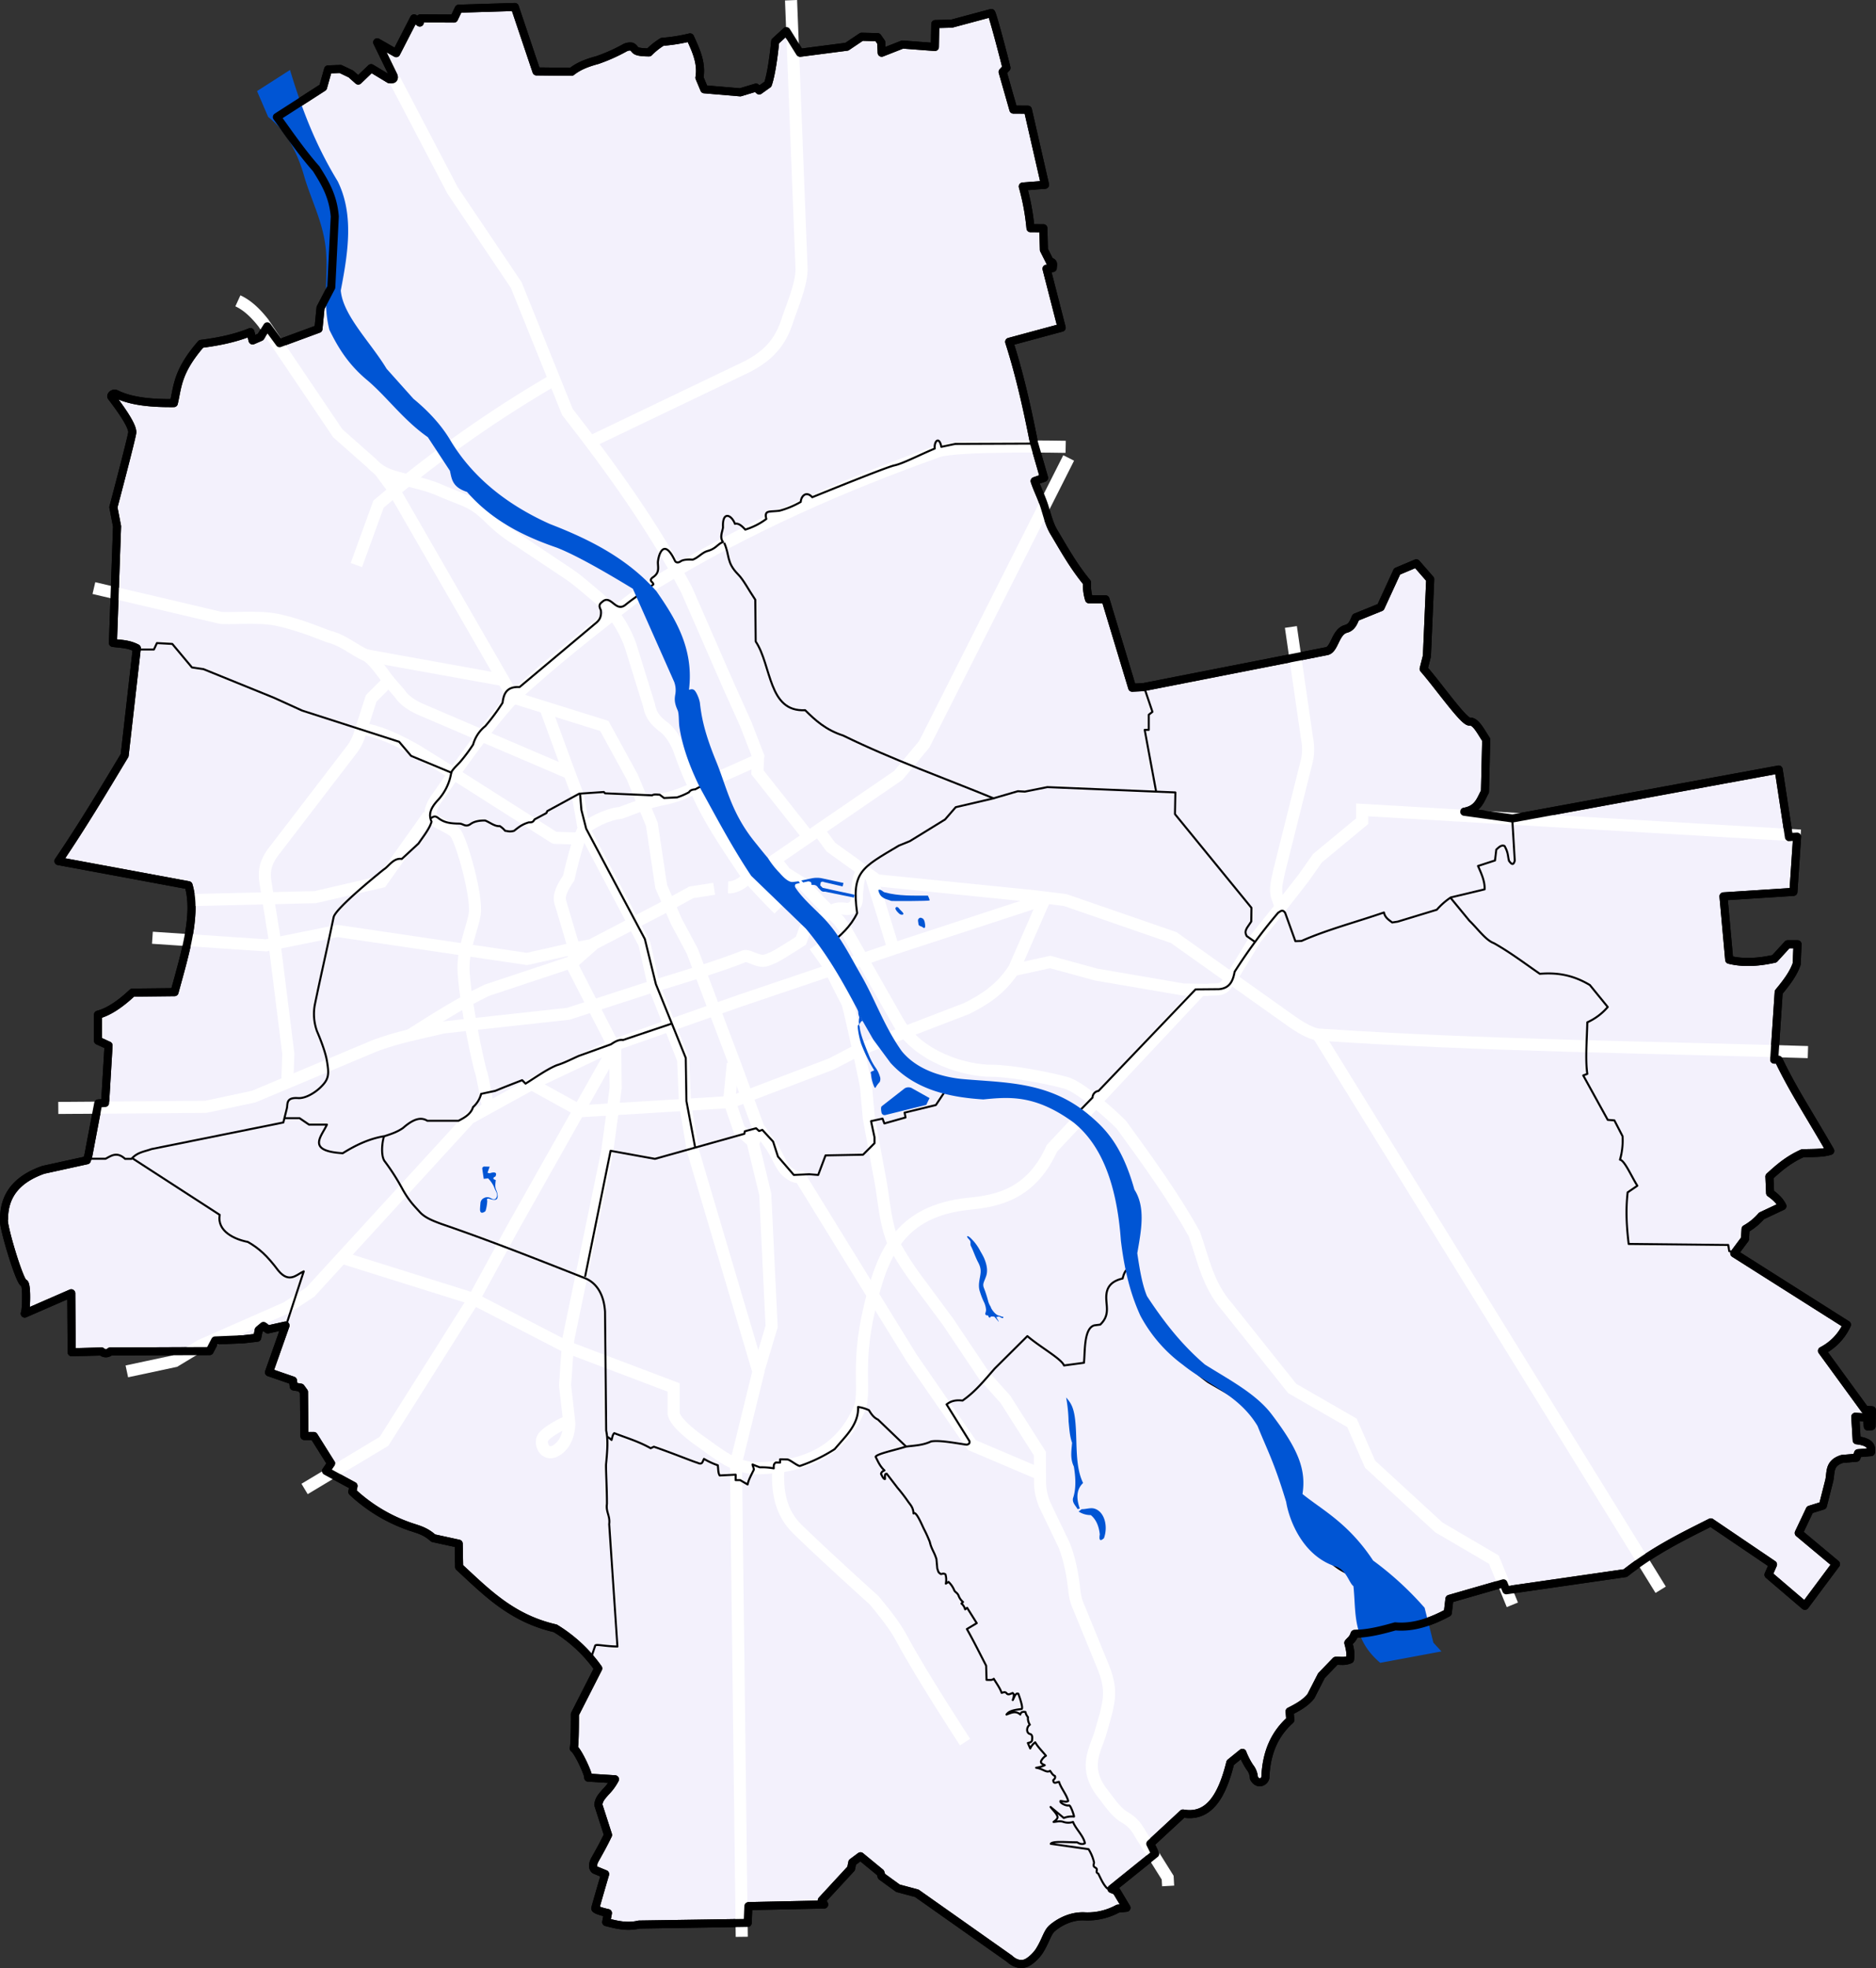 <svg xmlns="http://www.w3.org/2000/svg" width="930.813" height="976.313" viewBox="0 0 930.813 976.313"><rect x="0" y="0" width="930.813" height="976.313" fill="#333333" stroke="none"/><g id="g4096" transform="translate(-52.481 -16.384)"><path id="path2067" d="M210.492,179.717l-19.284,7.1-6.125-8.362-3.347,5.3-3.923,1.7-1.08-4.15c-7.66,3.112-15.943,4.773-24.473,5.857-11.805,13.623-11.6,20.979-13.528,29.371-9.646.079-20.677-.509-28.742-4.562-1.371-.557-2.652.859-2.208,1.44,3.7,4.842,10.754,14.364,10.306,17.835-.405,3.14-9.352,36.954-9.352,36.954l1.825,9.467-2.053,57.826c3.714.534,7.578.38,11.862,2.623l-6.045,53.149c-10.572,17.583-21.094,35.178-32.848,52.465l64.555,11.976c4.327,14.456-1.756,33.959-6.957,53.035l-20.872.228c-6.463,6.081-12.139,9.648-17.108,10.949v12.888l5.247,2.4-1.711,28.514-3.422.228-4.9,25.9-.747,2.288-21.572,4.74c-14.034,4.921-19.494,13.491-19.5,24.379-1.209,1.662,7.986,32.439,9.947,31.791,1.631.805.948,15,.311,15.13l23.093-10.059.2,29.255,14.823-.39a3.011,3.011,0,0,0,4.291,0l49.344-.195,2.73-5.266,14.043-.585,6.826-.78.78-3.9,2.34-1.95,2.145,1.755,8.777-1.95-8.191,23.209,11.9,4.1.39,2.926,3.511.585,1.56,2.145.2,21.844h4.681l8.582,13.653-2.535,3.706,13.652,7.411-.585,2.926A79.76,79.76,0,0,0,256.591,774.1c3.74,1.227,7.117,2.092,10.846,5.476l12.626,2.755.222,11.54c13.742,12.7,26.072,25.467,47.695,30.443a71.862,71.862,0,0,1,21.31,19.89l-11.568,22.731s.064,14.3-.545,16.934c2.151,1.384,7.583,13.315,7.145,14.5l13.279.829a25.853,25.853,0,0,1-4.723,6.385c-1.728,2.079-3.141,3.348-3.545,6.225l4.827,15c-2.368,4.939-4.191,8.1-6.43,12.119-1.3,2.3-1.293,4.348-.048,5.233l5.036,2.072s-4.24,14.426-4.849,16.862c-.47,1.049,6.237,2.479,6.237,2.479l-.854,4.474c5.48,1.406,10.394,2.6,16.323,1.219l53.878-.826.336-8.327,37.611-.8-1.17-2.084,14.526-15.736.625-3.084,4.051-3.011,9.893,8.142.568,1.819,8.1,5.88,9.36,2.51,46.134,32.541s3.332,3.536,7.613,2.242c2.179-.659,5.5-3.661,7.2-6.409,3.139-5.056,3.769-8.876,6.214-11.033,1.2-1.062,7.758-6.467,16.457-5.881a31.228,31.228,0,0,0,16.149-3.832l4.263-.44-5.016-8.36-2.395-.976,21.682-17.464-2.451-4.935,16.226-15.024c13.037,2.337,19.452-8.976,23.477-25.214l6.021-4.882a36.75,36.75,0,0,0,3.658,7.109,9.2,9.2,0,0,1,2.04,5.41c2.124,3.722,5.31,1.741,5.683-.2.485-13.383,5.253-22.246,12.38-28.617l-.352-4.262c3.7-1.872,7.795-4.024,10.578-7.542l5.212-10.177,7.105-7.373c2.569-.13,4.169.5,7.088-.683.217-1.739.55-3.245-.845-8.208,1.052-1.308,2.207-1.8,3.093-4.44,7.258-.239,13.478-1.861,20.185-3.754,9.146.812,17.8-2.328,26.074-6.736l.812-6.9,26.79-7.712,1.421,3.45,59.06-8.524c14.139-11.179,28.279-18.049,42.418-25.167l30.849,20.9-2.232,5.074,18.063,15.425,15.425-20.7-18.469-15.425,5.48-11.568,6.495-2.03,3.044-11.974c1.149-4.044-.525-8.986,6.495-11.163l7.1-.609.812-2.233,6.416-.539c.779-4-2.533-5.352-7.1-5.886l-.694-11.654,5.886.406.312,4.4,1.881-.125.2-7.915-3.45-.2L956.5,686.667a27.35,27.35,0,0,0,12.372-12.95l-55.89-35.4,5.314-7.141.281-4.949a29.75,29.75,0,0,0,7.915-6.495l10.351-4.871c-.959-1.883-2.393-3.891-6.089-6.495l-.351-8.149c4.541-4.136,9.139-8.255,16.385-11.538,4.736-.225,9.864.073,13.8-1.218-12.316-21.219-18.531-30.4-25.666-45.229l-2.139-.031,2.233-33.488c3.779-4.561,7.3-9.156,8.93-14l.406-9.742h-4.871l-6.588,7.2c-7.734,1.707-15.28,2.284-22.434.508l-2.841-31.458,34.705-2.233,1.827-27.4-4.059.2L935,398.306l-132.07,24.276L779,419.258c6.989-1.221,8.067-6.038,10.272-9.993l.609-25.775c-2.677-4.01-5.2-9.322-8.253-8.971-2.8.322-15.185-17.423-22.775-26.14l1.613-6.388,1.635-38.06-6.9-7.915-9.53,4.02L737.505,317.8l-12.341,5c-1.056,2.343-1.823,4.915-4.835,5.721-5.387,1.41-5.545,10.264-9.575,11.055l-91.026,17.867-5.494.266-13.257-43.838h-8.14a23.764,23.764,0,0,1-1.015-8.321c-6.974-8.459-11.858-17.421-16.416-25-2.669-4.438-3.55-9.617-5.276-14.446-1.37-3.832-3.08-7.194-4.286-10.885l4.668-1.624-4.993-17.319c-3.277-16.677-7.015-33.6-12.312-50.132l26.033-7.034-7.509-29.226,3.107-.36c-.118-.817.909-3.06-1.384-3.056l-3.02-5.975-.264-10.7-6.385-.015a116.351,116.351,0,0,0-3.826-20.686L571,108.243l-8.524-37.265-7.182-.039-5.331-18.672,1.881-2.03c-.862-3.846-6.728-26.139-7.509-27.2l-19.687,5.277-8.118.2-.2,11.366-16.034-1.218-10.351,4.059-.2-5.074-1.827-2.638-7.915-.2-7.343,4.931L449.358,42.76l-6.7-10.75L437.1,37.1c-.685,7.427-2.074,16.94-3.618,21.256l-4.3,3.073-1.6-1.414-7.827,2.357-17.823-1.509-2.407-5.752c1.251-7.315-1.78-13.675-4.665-19.991a83.334,83.334,0,0,1-13.748,2.189,33.845,33.845,0,0,0-6.621,5.261c-8.377-.066-6.156-1.619-8.562-2.879a5.487,5.487,0,0,0-3.576.684,86.332,86.332,0,0,1-13.412,5.974c-7.25,1.946-10.417,3.893-12.924,5.84L318.66,52l-10.75-31.967-27.818.849-2.357,4.9-16.691-.094-.283,2.075-2.829-2.075-8.864,17.257-9.43-5.375,8,16.413c.8,1.906-.272,2.159-1.931,1.9L236.619,50.4l-6.387,6.124-3.645-3.249-5.194-2.493L215.278,51l-2.506,8.9L189.857,74.633c6.268,8.609,12.154,17.313,19.51,25.649,4.116,6.569,8.37,13.277,9.216,23.684l-1.733,35.079-5.331,10.239-1.027,10.432Z" transform="translate(0 -0.191)" fill="#f3f1fc" stroke="#000" stroke-linejoin="round" stroke-width="4" fill-rule="evenodd"></path><path id="path2533" d="M177.129,174.12c4.927,2.256,9.009,6.352,12.6,10.9l36.966,54.79,16.914,14.961c5.1,5.411,9.855,6.27,16.641,8.083s11.536,2.714,17.873,5.554l6.241,2.557c8.342,3.21,10.992,4.383,17.74,10.852a72.9,72.9,0,0,0,13.927,10.969L341.36,309.68c4.288,2.979,6.6,5.034,12.606,10.1a57.267,57.267,0,0,1,18.029,25.489l9.148,29.467c1,5.253,3.359,7.811,7.485,10.959s6.9,9.488,7.3,10.638c2.526,6.892,4.947,13.829,8.546,20.274,6.378,14.922,16.183,28.9,25.595,43.052,4.945,5.531,10.1,10.955,15.42,16.3" transform="translate(-6.621 -8.501)" fill="none" stroke="#fff" stroke-width="6"></path><path id="path2535" d="M479.623,512.294c2.687,3.955,5.594,7.4,8.033,11.929,2.523,5.573,7.608,15.213,8.239,16.474s9.779,42.483,9.313,42.579l1.3,14.532,5.129,27.82c2.439,11.508,2.467,23.079,7.317,34.587A156.864,156.864,0,0,0,529.6,676.96l16.149,21.779,18.107,26.98L574.217,737.2l17.15,26.982.084,13.6a29.654,29.654,0,0,0,2.4,11.89l9.481,19.738c2.753,6.846,4.308,14.781,5.207,23.313a26.789,26.789,0,0,0,2.254,8l12.123,29.608c4.692,12.046,3.017,16.933-1.71,33.182-2.737,8.29-8.124,16.731,1.01,28.831,3.467,4.365,6.628,9.406,10.879,12.045,5.871,3.3,7.089,7.028,9.481,10.646l12.2,19.505.233,4.119" transform="translate(-22.936 -26.741)" fill="none" stroke="#fff" stroke-width="6"></path><path id="path3237" d="M251.322,262.848l6.851,9.269,59.643,103.57,45.135,14.1,13.9,25.389,9.672,23.374,4.634,30.829,7.508,17.3,7.92,14.773,21.722,57.473,11.314,30.773-2.489,6.336" transform="translate(-10.623 -13.287)" fill="none" stroke="#fff" stroke-width="6"></path><path id="path2283" d="M459.293,467.541l4.693,6.186,8.533,5.333,9.6,10.026,8.319,8.106,3.626,4.906s14.952,26.487,25.876,45.591c10.174,17.792,33.755,24.275,46.6,24.2,8.575-.052,27.4,3.372,36.72,5.988,8.5,2.386,28.57,21.375,27.969,21.495,12.858,17.653,25.567,35.325,35.623,53.328,4.5,12.415,6.542,25.263,16.638,36.69l32,40.1,29.651,17.065,8.959,20.478,34.13,31.357,27.3,16,9.173,22.4" transform="translate(-21.84 -24.327)" fill="none" stroke="#fff" stroke-width="6"></path><path id="path2285" d="M913.6,834.2,743.071,558.028" transform="translate(-37.146 -29.208)" fill="none" stroke="#fff" stroke-width="6"></path><path id="path2287" d="M603.208,256.5,531.535,398.563l-12.8,15.359-76.28,52.28c-2.518,1.988-5.177,3.413-8.214,3.33" transform="translate(-20.489 -12.944)" fill="none" stroke="#fff" stroke-width="6"></path><path id="path2281" d="M464.433,433.427l-25.1-31.7.32-7.146.107-.747-6.186-16-8.533-18.985-20.9-47.782c-16.367-31.031-37.072-59.893-59.088-88.1l-25.384-62.928-31.57-46.929L259.3,58.078" transform="translate(-11.053 -2.242)" fill="none" stroke="#fff" stroke-width="6"></path><path id="path2297" d="M481.48,451.514l6.327,8.57,22.9,16.47,78.2,7.9,15.131,1.875,53.83,18.613,58.65,41.644c6.751,4.733,11.413,6.646,14.6,6.561,81.293,5.392,160.993,6.141,241.433,8.6" transform="translate(-23.037 -23.463)" fill="none" stroke="#fff" stroke-width="6"></path><path id="path2301" d="M118.893,722.1l23.835-5.088,12.855-7.767L198.165,690.5l11.784-7.767,79-86.235,31.6-17.408,39.521-18.684,62.855-22.121,76.613-25.9,74.185-24.279" transform="translate(-3.48 -25.437)" fill="none" stroke="#fff" stroke-width="6"></path><path id="path2305" d="M266.777,557.411c12.574-7.991,25.1-16.048,38.721-22.641l43.178-14.337" transform="translate(-11.456 -27.18)" fill="none" stroke="#fff" stroke-width="6"></path><path id="path3235" d="M306.651,577.791s-2.815-15.795-3.482-17.14c-.532-1.073-7.182-29.621-8.566-49.144-.8-11.187,4.3-21.573,5.491-29.056,1.354-8.544-6.236-35.645-9.51-40.168-1.384-1.911-6.232-3.937-9.375-5.7-4.62-2.587-3.111-6.47-.713-10.5,12.619-18.064,25.14-36.155,39.063-51.443,18.432-17.069,39.733-33.875,59.626-49.117l11.113-7.694c46.734-28.216,92.8-48.169,139.561-64.9,9.362-3.35,63.444-2.275,63.444-2.275" transform="translate(-12.073 -12.621)" fill="none" stroke="#fff" stroke-width="6"></path><path id="path2312" d="M132.307,507.878l56.381,3.777,35.383-7.144,94.1,13.888,23.139-5.213,9.589-1.777" transform="translate(-4.204 -26.321)" fill="none" stroke="#fff" stroke-width="6"></path><path id="path2314" d="M585.772,487.824l-15.107,34.53c-6.921,10.623-15.133,15.439-23.469,19.693l-54.762,21.042-12.409,6.474-49.637,18.883-74.725,4.586-23.47-12.949" transform="translate(-14.985 -25.421)" fill="none" stroke="#fff" stroke-linejoin="round" stroke-width="6"></path><path id="path3285" d="M365.642,565.954l-50.176,89.022-19.153,35.069-44.781,70.948L212.112,784.63" transform="translate(-8.508 -29.635)" fill="none" stroke="#fff" stroke-width="6"></path><path id="path3287" d="M232.678,668.532l64.474,20.22,45.781,23.653,53.411,20.22V745.6c.785,3.54,5.046,7.469,10.873,12.017,11.085,7.647,19.07,15.59,32.237,15.069,26.7-1.055,40.7-11.247,48.833-28.994,3.789-8.274-1.533-20.933,4.96-49.214,6.243-27.194,14.413-49.512,49.977-53.029,14.015-1.379,30.648-4.833,40.821-27.468l73.749-78.558" transform="translate(-9.617 -27.988)" fill="none" stroke="#fff" stroke-width="6"></path><path id="path3289" d="M435.839,997.164l-2.875-234.989L444.1,716.81,411.515,606.842l-3.847-23.08-.905-21.722-14.708-37.335-4.525-20.138-30.094-57.021-2.942-16.518-5.431-14.481-10.635-28.963" transform="translate(-15.321 -20.015)" fill="none" stroke="#fff" stroke-width="6"></path><path id="path3291" d="M460.563,786.328c-.61,10.93.785,21.657,9.6,30.243C484.289,830.322,508.16,851.8,508.16,851.8c4.995,6.15,9.926,11.959,13.8,19.206,9.756,18.265,31.261,51.074,31.261,51.074" transform="translate(-21.902 -41.521)" fill="none" stroke="#fff" stroke-width="6"></path><path id="path3293" d="M436.625,573.9l-1.81,18.554,4.978,14.481,6.562,5.657,6.336,26.248,3.168,65.619L449.3,726.407" transform="translate(-20.52 -30.064)" fill="none" stroke="#fff" stroke-width="6"></path><path id="path3295" d="M450.6,608.34c2.812,4.3,6.19,8.14,8.542,12.9,2.846,5.758,4.047,7.494,6,8.881,1.746,1.242,2.9,2.129,5.827,2.206l55.21,89.6,29.868,43.218,33.036,14.029" transform="translate(-21.371 -31.921)" fill="none" stroke="#fff" stroke-width="6"></path><path id="path3297" d="M444.676,414.371l-29.868,13.35c-5.478,2.469-10.908,5.035-16.97,6.336-8.274,1.456-15.029,4.43-22.175,7.014-7.026.708-14.961,5.118-17.876,7.693-3.049,2.694-7.92,24.664-7.92,24.664-2.946,4.3-5.3,8.515-4.073,12.219l7.014,23.532-.905,8.146,21.043,40.955.226,19.233-2.036,15.613-2.263,16.518-19.233,92.772-1.584,22.627,2.036,17.875c.289,2.561-.287,10.026-5.614,13.9-5.938,4.324-8.893-2.153-7.644-5.292,1.387-3.485,12.127-8.379,12.127-8.379" transform="translate(-15.22 -21.46)" fill="none" stroke="#fff" stroke-width="6"></path><path id="path3299" d="M584.355,520.381l17.764-3.9,22.84,6.247,43.337,7.418,11.713.2c3.373-.676,7.209.835,9.565-2.733l2.147-2.538,12.166-20.025,12.758-15.892,11.191-14.325,6.939-9.848,22.159-18.354v-5.6l217.558,12.758" transform="translate(-28.585 -22.897)" fill="none" stroke="#fff" stroke-width="6"></path><path id="path2303" d="M481.959,473.32c-2.179,2.66-2.14,5.841-2.538,8.98-.474,3.74-.041,3.629-.39,5.856a4.718,4.718,0,0,1-5.271,3.709c-3.475-.378-5.524-.525-9.565,2.733l-10.883,7.76-1.9,5.32s-11.431,7.419-13.86,8.394c-2.521,1.012-3.855,1.83-6.149,1.464-3.249-.518-6.522-2.845-8.2-2.147-12.521,5.211-44.578,14.7-44.578,14.7l-42.642,13.824-62.09,6.8c-11.248,2.768-22.213,4.686-34.012,9.106l-59.989,25.174-23.835,5.088-73.112.536" transform="translate(-1.541 -24.639)" fill="none" stroke="#fff" stroke-width="6"></path><path id="path3303" d="M422.972,482.4l-11.322,1.757-12.884,7.028-35.236,18.35-9.761,8.589" transform="translate(-16.148 -25.129)" fill="none" stroke="#fff" stroke-width="6"></path><path id="path2300" d="M349.939,452.943l-12.183-.35L288.2,421.1l-19.034-11.83c-8.951-5.076-18.02-9.56-27.714-10.918" transform="translate(-10.091 -20.596)" fill="none" stroke="#fff" stroke-linejoin="round" stroke-width="6"></path><path id="path2304" d="M723.971,484.187l-2.018-5.762c-.847-4.044.374-8.087,1.2-12.131l13.894-55.405a27.091,27.091,0,0,0-.017-10.175l-8.058-55.6" transform="translate(-35.991 -17.724)" fill="none" stroke="#fff" stroke-width="6"></path><path id="path2306" d="M520.212,511.535,509.15,475.65" transform="translate(-24.529 -24.765)" fill="none" stroke="#fff" stroke-width="6"></path><path id="path2302" d="M342.584,419.224l-72.812-31.2c-5.344-2.226-9.354-4.953-11.574-8.351l-5.494-6.3-8.676,8.7L238.1,400.5a24.32,24.32,0,0,1-3.865,7.191l-37.843,49.349c-5.419,6.705-5.546,11.465-4.764,16.54l4.854,30.2" transform="translate(-7.384 -19.248)" fill="none" stroke="#fff" stroke-linejoin="round" stroke-width="6"></path><path id="path2307" d="M361.563,235.741l78.618-37.677c7.87-4.247,15.034-9.766,18.987-21.064,2.873-8.948,7.237-18.108,7.613-26.7L461.541,16.5" transform="translate(-16.569)" fill="none" stroke="#fff" stroke-linejoin="round" stroke-width="6"></path><path id="path2366" d="M304.849,370.387l-68.266-12.33c-5.92-2.572-11.041-7.49-18.757-9.373-8.452-3.3-16.94-6.473-25.491-8.239-9.7-2-25.033-.184-28.434-1.083-2.412-.638-62.285-14.623-62.285-14.623" transform="translate(-2.548 -16.625)" fill="none" stroke="#fff" stroke-linejoin="round" stroke-width="6"></path><path id="path2368" d="M255.708,372.842c-3.817-5.095-7.632-10.8-11.672-13.217" transform="translate(-10.23 -18.507)" fill="none" stroke="#fff" stroke-linejoin="round" stroke-width="6"></path><path id="path5058" d="M153.691,485.9l60.544-1.43,32.894-7.628,23.36-32.894h0" transform="translate(-5.357 -23.055)" fill="none" stroke="#fff" stroke-width="6"></path><g id="layer7" transform="translate(96.17 158.438)"><path id="path2061" d="M143.45,465.647c-.232,26.631,12.694,47.53,36.611,57.847,4.434,1.908,12.649,7.756,21.627,20.814,4.33,6.3,5.5,15.016,12.884,23.23,14.043,13.709,26.615,19.951,46.912,24.348C284,596.75,317.646,623.8,318.411,668.9c.281,16.55,6.115,35.507,14.641,49.851,4.906,8.253,10.384,17.463,16.36,28.8A72.652,72.652,0,0,0,369.3,770.565c7.658,6.828,14.666,13.949,20.306,22.125,4.861,5.5,13,19.313,19.879,34.086,2.9,6.221,12.749,29.057,38.626,36.163,10.962,3.01,14.65,2.021,21.858,1.315a53.723,53.723,0,0,1,9.961.049,67.534,67.534,0,0,1,33.521,12.868c14.794,12.369,25.693,30.6,24.927,53.238-.51,13.964,1.479,22.282,6.1,34.571a97.3,97.3,0,0,0,33.485,44.126c14.378,8.653,41.878,20.493,46.27,61.28,1.434,15.641,12.734,29.477,23.4,33.835,10.808,4.418,21.013,12.441,23.545,26.156" transform="translate(-22.316 -465.647)" fill="none" stroke="#000" stroke-linejoin="round" stroke-width="1"></path><path id="path2063" d="M330.566,907.223l-4.334-23.039-.342-21.442L311.063,826.13l-5.475-22.355-29.1-54.718L274.1,739.7l-.646-7.8" transform="translate(-29.328 -480.008)" fill="none" stroke="#000" stroke-linejoin="round" stroke-width="1"></path><path id="path2065" d="M276.075,979.645l12.66-62.5,22.013,3.992L355.115,908.7l.228-1.255,5.589-1.483,1.483,1.369,1.6-.57,5.361,5.817,2.4,7.414,7.87,9.124,7.642-.342,4.448.342,3.65-9.695,18.591-.342,5.7-5.7v-2.965l-1.711-7.984,5.7-1.255.912,2.4,10.493-2.965-.456-2.4,15.511-3.764,5.475-8.212" transform="translate(-29.469 -488.332)" fill="none" stroke="#000" stroke-linejoin="round" stroke-width="1"></path><path id="path2069" d="M569.568,676.726l3.856,11.366-1.827,1.421v7.509h-2.03l5.683,30.646" transform="translate(-45.299 -477.032)" fill="none" stroke="#000" stroke-linejoin="round" stroke-width="1"></path><path id="path2071" d="M615.133,804.84l-3.848-2.72c-1.032-1.79-.571-2.815.105-4.09l2.119-3.15.1-6.8-37.953-46.477.2-10.757-63.525-2.638-11.163,2.233-3.45-.2L485.136,733.9l-18.266,4.262-5.277,6.089L444.139,755l-5.48,2.233c-18.54,11.039-23.53,12.916-20.7,33.488-3.087,6.474-8.228,11.3-14,15.628" transform="translate(-36.366 -479.809)" fill="none" stroke="#000" stroke-linejoin="round" stroke-width="1"></path><path id="path2073" d="M482.986,726.988c-24.964-10.277-49.927-19.058-74.891-31.255-8.689-2.824-13.906-7.633-18.875-12.583-18.424,1.005-16.58-22.226-24.558-34.1l-.2-20.7c-3.6-5.339-5.736-9.744-8.531-12.582-5.955-6.036-4.047-9.381-6.893-15.629" transform="translate(-33.404 -472.901)" fill="none" stroke="#000" stroke-linejoin="round" stroke-width="1"></path><path id="path1899" d="M41.223,655.862h8.266l1.484-3.179,7.63.424,9.75,11.657,5.723.848,34.972,14.2,13.989,6.359,48.113,15.473,5.935,6.994,20.347,8.478" transform="translate(-16.802 -475.735)" fill="none" stroke="#000" stroke-linejoin="round" stroke-width="1"></path><path id="path1901" d="M310.319,852.3l-23.951,8.054c-1.978-.338-3.956.784-5.935,2.12l-15.9,5.723c-3.674,1.629-7.348,3.552-11.021,4.663-5.158,2.153-10.315,5.942-15.472,9.114l-1.7-1.7-8.69,3.391-4.663,1.908L216,887.059a13.051,13.051,0,0,1-4.027,6.571c-.983,3.325-4,5.125-7.206,6.782H189.295c-2.812-1.745-6.345-1.443-12.081,3.6-3.038,2.1-6.076,3.015-9.114,4.027-7.569,1.214-14.328,4.451-20.771,8.478-18.207-1.135-10.566-8.235-7.842-14.2h-8.9l-4.663-3.179h-7.63" transform="translate(-20.959 -486.501)" fill="none" stroke="#000" stroke-linejoin="round" stroke-width="1"></path><path id="path1903" d="M170.519,911.444c-1.151,4.036-1.377,9.971.424,12.293a106.677,106.677,0,0,1,8.583,13.377c3.507,6.395,6.252,8.914,8.78,11.74s6.571,4.38,10.578,5.87c23.857,8.176,47.517,17.53,71.179,26.876,5.961,2.288,9.636,8.1,10.174,16.744l.575,58.953c.983,4.488.563,10.4-.055,16.61-.178,1.783.471,12.682.429,19.741-.587,4.135,1.658,5.8,1.121,10.08l4.075,60.68c-7.519-.172-10.922-1.471-11.081-.257l-2.059,6.056" transform="translate(-23.727 -489.691)" fill="none" stroke="#000" stroke-linejoin="round" stroke-width="1"></path><path id="path1905" d="M533.754,891.28l8.009-8.219a3.377,3.377,0,0,1,2.951-3.267l48.157-50.37,11.591-.105c5.509-.484,7.011-4.268,7.8-8.641a265.025,265.025,0,0,1,21.6-29.295c1.1-.565,2.115-1.967,3.477.105L642.4,805.5l3.056-.105c12.508-5.548,27.256-9.414,40.886-14.12.592,2.623,2.44,3.676,4.11,4.953l2.74-.422,19.389-5.9a34.141,34.141,0,0,1,6.955-6.112l16.755-4c.2-3.864-1.547-7.728-3.267-11.591l8.43-2.74.632-5.374c1.286-1.182,2.551-2.513,4.11-1.791,1.909,3.4,1.549,4.977,2.213,7.376,1.042,1.363,2.078,2.653,2.845-.105l-1.265-21.181" transform="translate(-43.367 -480.681)" fill="none" stroke="#000" stroke-linejoin="round" stroke-width="1"></path><path id="path1907" d="M871.556,962.514l-3.293-1.013-.507-3.04-49.4-.507c-.992-8.508-1.527-16.408-.507-25.586l4.813-3.293c-2.907-4.555-6.305-12.556-8.613-12.92a34.424,34.424,0,0,0,1.267-11.653l-4.053-7.853-3.293-.253-12.16-22.04,2.027-.76c-1.025-6.992-.213-16.737,0-25.586a28.811,28.811,0,0,0,10.133-7.6L799.1,829.517c-9.07-5.432-17.1-6.177-24.826-5.573-7.5-5.168-14.684-10.649-22.8-15.2-4.053-1.476-8.107-7.276-12.16-11.146l-9.373-11.4" transform="translate(-53.949 -482.936)" fill="none" stroke="#000" stroke-linejoin="round" stroke-width="1"></path><path id="path4713" d="M415.24,427.011l-5.734,3.072c-1.4.1-2.539.464-3.072,1.433a33.233,33.233,0,0,1-5.938,2.56l-6.45.307-2.15-1.638c-1.295-.025-2.666-.358-3.788.307l-23.326-1-.617-.646-12.2.828-15.887,8.656-.392.954-5.938,3.189c-.736,1.59-1.765,1.423-2.764,1.433-3.594,1.02-5.345,2.655-7.372,4.2-2.339.654-3.038.078-4.4,0a12.174,12.174,0,0,0-2.662-2.355c-2.423.269-4.846-1.808-7.269-2.764-3.109-.038-5.627.516-7.372,1.843-2.457,1.6-3.463-.293-5.426-.307-4.516-.034-7.428-.5-10.341-2.662-1.8-1.547-2.674-.647-3.686-.1" transform="translate(-108.256 -180.58)" fill="none" stroke="#000" stroke-linejoin="round" stroke-width="1"></path><path id="path4780" d="M628.77,989.7c-.8-.221-1.339.126-2.57-1.047-1.785-1.93-2.887-4.544-4.126-7.02-1.848-.782.252-2.05-1.392-2.924s-.612-1.8-.738-2.716a20.512,20.512,0,0,0-2.691-6.472L598.5,966.854c.884-1.534,8.181-.7,13.04-.761,1.341.805,2.657,1.2,3.9.476-.7-3.706-4.461-6.934-5.9-10.565a7.593,7.593,0,0,1-4.7,0c-1.828-.637-3.312-.107-4.967,0,1.013-.762,2.018-1.525,2-2.475-.386-1.741-2.263-3.3-3.473-4.949l6.57,5.464a10.51,10.51,0,0,1,5.042-.7c.293.117-1.595-5.655-2.38-5.521-1.933.332-4.931-1.574-4.283-2.215,1.345.094,2.864.716,3.787,0-.711-3.085-3.6-6.361-4.548-9.5-1.127.109-2.781,1.4-2.855-.857.744-.61,1.2-1.268.8-2.068-1.163-.476-1.653-1.625-2.38-2.536-1.849,1.176-3.426-1.017-6.915-1.523a13.793,13.793,0,0,0,4.275-1.271c-.845-.482-2.017-.727-1.873-1.929a6.483,6.483,0,0,1,2.475-2.76c-2.3-2.761-3.865-4.19-5.33-6.663a7.684,7.684,0,0,0-2.475,3.046l-1.178-2.711c.7-.175,1.511-.209,2.035-1.1.383-2.315-.027-3.125-1.051-3.389-1.685-.435-1.875-3.23-.007-4.591a5.723,5.723,0,0,1-.918-3.745,5.618,5.618,0,0,1-1.261-2.553c-1.4-.271-2.3.1-2.547,1.266-2.284-2.08-4.533-.832-6.853,0,.881-1.095,1.786-2.115,7.5-2.735.686-.269-.1-3.368-1.621-7.573-1.429-.613-1.964,1.71-2.773,3.133.405-1.191,1-2.882-.082-3.514-.935.355-2.2,1.14-2.937.183-.754-.979-1.633-.45-2.486-.25-.85-2.4-2.536-4.662-3.905-6.976-.775.808-2.278.526-3.591.527l-.206-7.033c-3.188-6.174-6.18-12.211-9.542-18.172l4.883-2.923L557,849.779l-1,.761a5.643,5.643,0,0,0-1.806-2.879l.751-.772a7.65,7.65,0,0,1-2.22-3.219c-.656-1.516-1.783-1.576-2.191-2.774a11.939,11.939,0,0,0-2.767-3.968l-1.333.857a9.415,9.415,0,0,0-.185-4.587c-1.184-.873-1.992.139-2.449-.278-1.4-.862-1.094-1.5-1.6-2.544l-.432-4.774c-1.214-3.876-2.427-4.765-3.285-8.495a64.073,64.073,0,0,0-3.018-6.628c-2.112-4.63-3.97-8.506-5.052-7.516-.17-2.915-1.463-4.173-2.637-5.785a84.345,84.345,0,0,0-5.331-6.949l-5.33-6.948c-.746.063-.928-.013-.88,2.614-.677.068-1.249-1.145-1.95-2.511.137-.94.843-1.384,1.688-1.757-2.377-2.253-3.194-4.505-4.378-6.758.54-1.469,9.771-3.351,15.039-5.045,4.156-.556,8.313-.594,12.469-2.57,3.9-.712,11.05.64,17.609,1.618,1.289-.2,1.66-.852,1.428-1.808l-11.327-18.18c1.686-1.3,3.708-2.36,7.9-1.9,6.2-4.249,11-10.186,15.99-15.9L586.89,715c6.4,5.491,16.877,11.231,18.18,14.563l9.9-1.333c.581-5.316-.137-17.125,5.14-18.561l2.951-.381c5.312-5.105,2.489-9.864,3.046-14.944.5-4.826,3.768-6.891,8.06-7.928.743-3.316,2.143-5.317,4.409-5.588" transform="translate(-120.831 -194.27)" fill="none" stroke="#000" stroke-linejoin="round" stroke-width="1"></path><path id="path5667" d="M519.055,773.679l-13.887-13.324c-2.2-1.005-3.385-2.862-4.482-4.656a18.58,18.58,0,0,0-5.385-1.6c.262,5.64-2.52,10.364-6.549,15.069l-5.088,5.867a78.7,78.7,0,0,1-17.279,8.343c-1.346-.126-4.765-3.026-6.085-3.218-.4-.059-3.679-.1-3.679-.1l-.03,1.638-2.1-.046c-1.247.741-1.019,1.851-1.032,2.9a33.648,33.648,0,0,0-6.944-.511c-1.041-.4-1.789-.649-3.581-1.422.011.783.582,1.389.65,2.575-1.3,2.712-2.675,5.09-3.1,7.36L436.8,790.4l-2.246,0,.011-2.716-7.938.394c-.884-1.4-.645-3.361-.946-5.053a36.8,36.8,0,0,1-6.841-3.165l-.8,1.712c-.4.587-.964.941-2.51.175-1.243-.223-12.928-4.991-21.551-7.916l-1.592.741c-6.085-3.439-12.054-5.129-18.066-7.477-.791.717-.993,2.12-1.327,3.37-.823-.667-1.684-1.467-2.213-1.482" transform="translate(-113.236 -198.222)" fill="none" stroke="#000" stroke-linejoin="round" stroke-width="1"></path><path id="path7439" d="M567.652,248.883l-38.782.161-6.947,1.453c-1-5.355-3.623-3-3.284.861-7.388,3.067-15.813,7.467-20.03,8.351s-40.734,15.784-40.734,15.784c-2.806-3.19-5.467-.84-5.706,2.315a43.854,43.854,0,0,1-10.453,4.362c-4.95.722-7.817-.546-6.623,4.092a34.162,34.162,0,0,1-10.45,5.282c-1.587-1.757-3.39-3.349-5.118-2.853-1.769-4.631-6.357-6.488-5.924,1.776-.382,2.424-1.74,4.848,0,7.272-2.536.789-3.41,3.267-7.546,4.389-2.89.784-4.661,3.344-7.554,4.349-1.926-.173-4.666-.081-5.9.8-1.178.84-2.386.729-2.862-.281-5.862-12.435-8.434-1.706-8.451.974.075,2.647.875,5.152-2.691,7.379-2.077,1.833.433,2.014.427,3.4-5.145,4.116-8.444,5.768-13.83,10.119-4.909,3.966-7.18-5.331-11.44-1.549-1.5,1.165-1.885,1.9-.767,4.177.489,4.2-1.435,5.572-3.331,7.131l-36.99,31.022c-6.574-.3-7.867,3.413-8.456,7.81a100.673,100.673,0,0,1-8.548,11.562,17.74,17.74,0,0,0-6.04,9.141,83.483,83.483,0,0,1-6.118,8.257c-1.553,1.827-3.751,3.636-4.718,5.513a26.074,26.074,0,0,1-6.572,13.735c-4.476,4.769-4.513,7.8-3.232,10.773-1.018,3.591-4.283,7.568-6.465,10.827l-8.295,7.648c-4.1-.658-6.528,3.757-8.888,5.172,0,0-23.965,19.076-24.943,23.764-3.857,18.5-6.26,28.547-9.313,43.349a25.189,25.189,0,0,0,1.077,13.2s3.917,8.84,4.9,14.6c1.185,6.928.964,9.159-3.019,13.086-2.783,2.745-7.524,5.721-11.31,5.462-6.157-.421-5,2.988-5.548,5.164l-1.725,6.934-65.442,13.2c-3.374,1.251-6.94,1.482-9.917,4.848h-3.165c-4.087-3.737-6.849-1.527-9.7-.052l-8.673,0" transform="translate(-98.553 -170.891)" fill="none" stroke="#000" stroke-linejoin="round" stroke-width="1"></path><path id="path9211" d="M121.875,623.758l43.261,28.018c-1.47,8.219,7.6,12.227,13.958,13.42,5.572,3.206,9.554,6.8,15.087,14.189,5.524,6.674,9.215,1.859,12.651.41l-8.8,26.941" transform="translate(-99.81 -191.191)" fill="none" stroke="#000" stroke-linejoin="round" stroke-width="1"></path></g><path id="path4029" d="M239.272,307.482l10.985-30.208a591.126,591.126,0,0,1,85.525-60.809" transform="translate(-9.973 -10.785)" fill="none" stroke="#fff" stroke-width="6"></path><g id="layer5" transform="translate(180.007 51.087)"><path id="path3121" d="M120.39,352.175l-16.363,10.477,5.533,12.832c7.91,6.142,14.045,15.987,17.809,29.213,3.014,10.592,8.751,21.611,10.477,33.786,2.044,14.419-1.629,27.843,2.086,42.6,3.457,6.977,8.341,16.264,18.54,24.784,9.857,8.235,18.054,19.905,30.3,28.458l10.965,16.684c.907,3.972,1.1,8.122,8.476,10.477,12.319,14.146,27.93,21.943,44.617,27.665,8.7,3.434,21.758,10.659,37.671,20.366l20.484,46.147a11.866,11.866,0,0,1,.615,6.036c-.47,2.552-.535,4.4,1.091,8.026.815,1.813.479,5.615.941,8.593,1.424,9.183,4.934,19.3,10.3,30.085,8.085,14.626,15.806,29.373,25.293,43.532l27.093,26.159c10.469,12.461,17.848,25.551,24.947,38.891,1.228,2.308,2.131,4.878,3.38,7.181l5.134,8.966,8.567,11.593c12.1,13.314,28.948,17.034,46.029,18.129,12.818-1.266,25.668-2.454,44.617,11.3,13.1,10.345,21.543,28.945,23.662,58.743,1.526,12.53,4.07,24.982,9.653,37.2a72.492,72.492,0,0,0,21.072,24.369c12.421,10.02,27.8,14.938,37.082,30.372,4.527,11.383,8.156,17.607,14.2,37.687,1.389,8.6,7.968,26.687,24.55,32,5.431,1.74,6.605,8.134,8.814,9.776,1.441,12.884-.853,26.028,13.3,38.024l30.372-5.651-4-4.356-4.356-17.305a158.56,158.56,0,0,0-25.546-23.427c-12.346-18.676-25.322-25.1-35.044-33,1.959-12.477-2.418-22.567-15.343-39.591-7.766-10.229-21.319-17.24-33.078-24.644-11.763-10.025-20.706-21.695-28.724-33.9-2.4-5.715-3.659-13.434-4.827-21.308,1.956-11.293,4.256-22.7-1.413-31.549-6.194-22.089-14.482-30.345-22.838-37.318-19.538-16.175-40.572-15.659-61.512-17.449a60.772,60.772,0,0,1-14.056-2.8c-6.888-2.3-12.857-5.964-17.079-11.179-8.553-12.047-13.151-25.382-19.755-36.944-6.574-11.509-11.486-21.623-19.925-30.005-4.476-4.446-9.745-9.114-13.008-14.071a1.55,1.55,0,0,1,.055-1.793l2.18-.6-.707-.789-2.808.331c-2.3.271-5.066-2.747-6.621-4.532a42.3,42.3,0,0,1-5.778-7.344c-2.275-2.666-4.224-5.125-6.451-7.892-11.793-14.585-13.939-27.167-19.241-40.1-5.386-13.142-7.182-21.073-8.027-28.789-.217-1.98-1.864-5.992-3.007-6.653-1.292-.747-2.188.171-2.429-.116,2.55-20.64-7.174-35.857-16.2-48.848-14.667-16.51-33.521-25.834-52.857-33.315-21-9.424-38.388-23-49.561-41.871-4.323-7.18-10.449-13.909-18.124-20.251L168.3,500.387c-7.776-12.966-21.7-26.445-22.72-38.848,3.865-19.756,6.4-38.119-1.53-54.152-11.676-19.162-18.207-37.294-23.662-55.212Z" transform="translate(-104.026 -352.175)" fill="#0055d4" fill-rule="evenodd"></path></g><g id="layer14" transform="translate(290.667 451.825)"><path id="path2247" d="M514.736,595.922l11.418-8.907a3.634,3.634,0,0,1,3.924.107l8.423,4.712-1.622,3.378-20.238,5.016a1.555,1.555,0,0,1-1.951-1.118c-.175-1.013-.474-2.5.046-3.188Z" transform="translate(-315.482 -482.567)" fill="#0055d4" fill-rule="evenodd"></path><path id="path2249" d="M511.217,584.184a13.428,13.428,0,0,1,1.867-2.454,3.577,3.577,0,0,0,.3-2.18,15.383,15.383,0,0,0-2.573-5.353,32.744,32.744,0,0,1-3.1-5.9c-2.191-5.464-4.361-10.709-4.552-14.268-.5-.377-.106-1.377.447-1.84.323-.491.311-.861,1.074-.67l-2.15-5.307a6.024,6.024,0,0,0,.343,2.94,1.56,1.56,0,0,1-.017,1.163l-.114,1.49c.072.7.355,1.465-.528,1.874l.014,1.052a40.158,40.158,0,0,0,1.662,7.947,76.05,76.05,0,0,0,6.473,13.161c-.414.519-1.406.436-1.7,1.041-.108.225.123.494.172,1.013a19.241,19.241,0,0,0,1.465,5.944C510.786,584.979,511.09,584.587,511.217,584.184Z" transform="translate(-314.822 -480.395)" fill="#0055d4" fill-rule="evenodd"></path><path id="path2982" d="M305.957,634.137l-.738-5.131a1.047,1.047,0,0,1,1.023-.966l2.672.057-1.08,3.013,1.023.284c2.2-.752,4.029-.67,2.9,1.592-.48.284-1.185.376-.91,1.308l1.08.455c-.145,1.649-.5,3.3.227,4.946.7,1.6,1.158,3.774.136,4.6-.628.505-2.37.181-3.775-.332-.737-.082-1.206.146-.8.98a20.357,20.357,0,0,1-.868,5.174c-.75.723-2.745,1.748-2.712-.8.016-1.211.227-3.253.227-3.253a2.922,2.922,0,0,1,1.706-2.388,3.4,3.4,0,0,1,2.615-.284c1.03.3,2.062,1.407,3.2.578,1.716-1.981-.235-3.92-.694-5.524a14.532,14.532,0,0,0-3.07-4.548l-2.162.241Z" transform="translate(-304.139 -484.809)" fill="#0055d4" fill-rule="evenodd"></path><path id="path2984" d="M561.436,669.363c1.272,2.47,2.068,5.229,3.681,8.28s1.239,4.877.867,7.128c-.445,2.453-.934,4.9,0,7.447a36.6,36.6,0,0,0,2.175,5.476,11.422,11.422,0,0,1,.825,3.407,5.191,5.191,0,0,1-.319,1.543c-.327.79.346,1.306,1.333,1.231.424,1.35.878,1.328,1.348.557a6.077,6.077,0,0,1,1.71.06c.162.016,2.082,2.479,2.249,2.5s-1.406-2.4-1.237-2.381c.534.07.985-.215,1.314-.205.306.008,1.1.636,1.392.684.637.1.654.223.782-.226.133-.471-.539-.292-.908-.434a9.271,9.271,0,0,0-1.073-.432c-2.183-.238-4.449-4.129-4.227-4.33a10.359,10.359,0,0,1-1.228-2.531,58.93,58.93,0,0,0-2.3-7.164c-.6-1.878.131-2.555,1.182-5.565.628-1.8.916-4.592-1.054-9.11a33.532,33.532,0,0,0-1.685-3.107,25.305,25.305,0,0,0-3.5-5.224c-.7-.707-1.26-1.357-1.767-1.766-1.4-1.134-1.816-.755-.933.426a6,6,0,0,1,1.1,1.407c.224.491-.072,1.666.271,2.333Z" transform="translate(-317.917 -486.776)" fill="#0055d4" fill-rule="evenodd"></path><path id="path2986" d="M611.525,749.126a74.838,74.838,0,0,1,1.2,11.887c.387,3.591.535,7.262,1.745,10.578-.31,3.926-1.04,7.852.872,11.778.907,5.364,1.225,11.02-.436,15.813-.381,2.239,1.365,3.627,2.29,5.344l1.091-.327c-2.176-6.1-1.121-10.031,1.636-12.651-3.929-8.1-2.947-18.953-3.708-28.9-.622-8.543-2.334-10.761-4.689-13.523Z" transform="translate(-320.718 -491.34)" fill="#0055d4" fill-rule="evenodd"></path><path id="path2988" d="M624.091,810.6a10.993,10.993,0,0,1-6.037-1.768l1.523-1.16c2.232.05,4.421-.91,6.477-.235,4.894,1.608,6.691,8.73,4.58,14.614-1.841,1.684-2.557,1.115-2.072-1.854C628.282,817.489,627.4,813.267,624.091,810.6Z" transform="translate(-321.07 -494.472)" fill="#0055d4" fill-rule="evenodd"></path><path id="path2990" d="M534.047,500.7c-.039-.929-.452-1.835-.031-2.47.478-.721,1.1-.872,2.085-.317,1.01.57,1.259,2.636,1.278,3.736s-.533,1.294-1.2.665c-.616-.578-2.08-.491-2.127-1.614Z" transform="translate(-316.527 -477.772)" fill="#0055d4" fill-rule="evenodd"></path><path id="path2992" d="M521.977,492.522c-.249.629,1.681,2.863,2.555,3.14.9.284,1.714.043,1.293-.708-.371-.662-1.614-1.6-2.247-2.524-.3-.433-1.213-.888-1.6.092Z" transform="translate(-315.887 -477.468)" fill="#0055d4" fill-rule="evenodd"></path><path id="path2994" d="M513.018,483.163c.983,4.352,4.069,4.243,6.356,5.268.369.165,18.771.1,19.069-.218.214-.23-.827-2.395-.827-2.395-7.227-.024-14.408.306-21.528-1.65-.652-.179-1.239-.912-1.949-1.2C513.827,482.849,512.946,482.846,513.018,483.163Z" transform="translate(-315.405 -476.98)" fill="#0055d4" fill-rule="evenodd"></path><path id="path2996" d="M472.614,477.967l5.11-1.047a12.756,12.756,0,0,1,4.987-.062l10.836,2.34-.431,1.724-9.236-2.155a1.285,1.285,0,0,0-1.662.246l-.185,1.416,1.17,1.17,15.824,3.448-.246,1.416-14.407-2.955c-1.88.285-2.332-1.1-3.325-1.847-1.019-1.7-2.208-1.528-3.386-1.478.15-1.734-.808-1.623-1.6-1.786l-2.524.554-.924-.985Z" transform="translate(-313.226 -476.643)" fill="#0055d4" fill-rule="evenodd"></path></g><g id="layer1" transform="translate(54.372 19.843)"><path id="path4185" d="M127.349,478.833l-19.284,7.1-6.125-8.362-3.347,5.3-3.923,1.7-1.08-4.15c-7.66,3.112-15.943,4.773-24.473,5.857C57.312,499.9,57.515,507.26,55.59,515.652c-9.646.079-20.677-.509-28.742-4.562-1.371-.557-2.652.859-2.208,1.44,3.7,4.842,10.754,14.364,10.306,17.835-.405,3.14-9.352,36.954-9.352,36.954l1.825,9.467-2.053,57.826c3.714.534,7.578.38,11.862,2.623l-6.045,53.149C20.61,707.966,10.088,725.561-1.666,742.849l64.555,11.976c4.327,14.456-1.756,33.959-6.957,53.035l-20.872.228c-6.463,6.081-12.139,9.648-17.108,10.949v12.888l5.247,2.4-1.711,28.514-3.422.228-4.9,25.9-.747,2.288-21.572,4.74c-14.034,4.921-19.494,13.491-19.5,24.379-1.209,1.662,7.986,32.44,9.947,31.791,1.631.805.948,15,.311,15.13L4.689,957.231l.2,29.255,14.823-.39a3.011,3.011,0,0,0,4.291,0l49.344-.2,2.73-5.266,14.043-.585,6.826-.78.78-3.9,2.34-1.95,2.145,1.755,8.777-1.95-8.191,23.209,11.9,4.1.39,2.926,3.511.585,1.56,2.145.2,21.844h4.681l8.582,13.653-2.535,3.706,13.652,7.411-.585,2.925a79.757,79.757,0,0,0,29.309,17.489c3.74,1.227,7.117,2.092,10.846,5.476l12.626,2.755.222,11.54c13.742,12.7,26.072,25.467,47.695,30.443a71.859,71.859,0,0,1,21.31,19.89l-11.568,22.731s.064,14.3-.545,16.934c2.151,1.384,7.583,13.315,7.145,14.5l13.279.829a25.858,25.858,0,0,1-4.723,6.385c-1.728,2.079-3.141,3.348-3.545,6.225l4.827,15c-2.368,4.939-4.191,8.095-6.43,12.119-1.3,2.3-1.293,4.348-.048,5.233l5.036,2.072s-4.24,14.426-4.849,16.862c-.47,1.049,6.237,2.479,6.237,2.479l-.854,4.474c5.48,1.406,10.394,2.6,16.323,1.219l53.878-.826.336-8.327,37.611-.8-1.17-2.084,14.526-15.736.625-3.084,4.051-3.011,9.893,8.142.568,1.819,8.1,5.88,9.36,2.51,46.134,32.541s3.332,3.536,7.613,2.242c2.179-.659,5.5-3.661,7.2-6.409,3.139-5.056,3.769-8.876,6.214-11.033,1.2-1.062,7.758-6.467,16.457-5.881a31.228,31.228,0,0,0,16.149-3.832l4.263-.44-5.016-8.36-2.395-.976,21.682-17.464-2.451-4.935,16.226-15.024c13.037,2.337,19.452-8.976,23.477-25.214l6.021-4.882a36.749,36.749,0,0,0,3.658,7.109,9.2,9.2,0,0,1,2.04,5.411c2.124,3.722,5.31,1.741,5.683-.2.485-13.383,5.253-22.245,12.38-28.617l-.352-4.262c3.7-1.872,7.795-4.024,10.578-7.542l5.212-10.177,7.105-7.373c2.569-.13,4.169.5,7.088-.683.217-1.739.55-3.245-.845-8.208,1.052-1.308,2.207-1.8,3.093-4.44,7.258-.239,13.478-1.861,20.185-3.754,9.146.812,17.8-2.328,26.074-6.736l.812-6.9,26.79-7.712,1.421,3.45,59.06-8.524c14.139-11.179,28.279-18.049,42.418-25.167l30.849,20.9-2.233,5.074,18.063,15.425,15.425-20.7-18.469-15.425,5.48-11.568,6.495-2.03,3.044-11.974c1.149-4.044-.525-8.986,6.495-11.163l7.1-.609.812-2.232,6.416-.539c.779-4-2.533-5.352-7.1-5.886l-.694-11.654,5.886.406.312,4.4,1.881-.124.2-7.915-3.45-.2L873.36,985.783a27.35,27.35,0,0,0,12.372-12.95l-55.89-35.4,5.314-7.141.281-4.949a29.752,29.752,0,0,0,7.915-6.495l10.351-4.871c-.959-1.883-2.393-3.891-6.089-6.495l-.351-8.149c4.541-4.136,9.139-8.255,16.385-11.538,4.736-.225,9.864.073,13.8-1.218-12.316-21.218-18.531-30.4-25.666-45.228l-2.139-.031,2.233-33.488c3.779-4.561,7.3-9.156,8.93-14l.406-9.742h-4.871l-6.588,7.2c-7.734,1.707-15.28,2.284-22.434.508l-2.841-31.458,34.706-2.233,1.827-27.4-4.059.2-5.1-33.488L719.784,721.7l-23.925-3.324c6.989-1.221,8.067-6.038,10.272-9.993l.609-25.775c-2.677-4.01-5.2-9.322-8.253-8.971-2.8.322-15.185-17.423-22.775-26.14l1.613-6.388,1.635-38.06-6.9-7.915-9.53,4.02-8.166,17.766-12.341,5c-1.056,2.343-1.823,4.915-4.835,5.721-5.387,1.41-5.545,10.264-9.574,11.055l-91.026,17.867-5.494.266-13.257-43.839h-8.14a23.763,23.763,0,0,1-1.015-8.321c-6.974-8.459-11.858-17.421-16.416-25-2.669-4.438-3.55-9.617-5.276-14.446-1.37-3.832-3.08-7.194-4.286-10.885l4.668-1.624L482.375,535.4c-3.277-16.677-7.015-33.6-12.313-50.132l26.033-7.034L488.586,449l3.107-.36c-.118-.817.909-3.06-1.384-3.056l-3.02-5.975-.264-10.7-6.385-.015a116.345,116.345,0,0,0-3.825-20.686l11.038-.851-8.524-37.265-7.182-.039-5.331-18.672,1.881-2.03c-.862-3.846-6.728-26.139-7.509-27.2L441.5,327.433l-8.118.2-.2,11.366-16.034-1.218L406.8,341.843l-.2-5.074-1.827-2.638-7.915-.2-7.343,4.931-23.292,3.018-6.7-10.75-5.564,5.092c-.685,7.427-2.074,16.94-3.618,21.256l-4.3,3.073-1.6-1.414-7.827,2.357-17.823-1.509-2.407-5.752c1.251-7.315-1.78-13.675-4.665-19.991a83.334,83.334,0,0,1-13.748,2.189,33.845,33.845,0,0,0-6.621,5.261c-8.377-.066-6.156-1.619-8.562-2.879a5.487,5.487,0,0,0-3.576.684,86.333,86.333,0,0,1-13.412,5.974c-7.25,1.947-10.417,3.893-12.924,5.84l-17.351-.189-10.75-31.967L196.948,320l-2.357,4.9-16.691-.094-.283,2.075-2.829-2.075-8.864,17.257-9.43-5.375,8,16.413c.8,1.906-.272,2.159-1.931,1.9l-9.082-5.484-6.387,6.124-3.645-3.249L138.25,349.9l-6.115.224-2.506,8.9-22.915,14.731c6.268,8.609,12.154,17.313,19.51,25.649,4.116,6.569,8.37,13.277,9.216,23.684l-1.733,35.079L128.376,468.4l-1.027,10.432Z" transform="translate(28.771 -319.15)" fill="none" stroke="#000" stroke-linejoin="round" stroke-width="4"></path></g><path id="path4183" d="M196.02,508.445l7.151,57.207-.477,13.825h0" transform="translate(-7.64 -26.533)" fill="#fff" stroke="#fff" stroke-width="6" fill-rule="evenodd"></path></g></svg>